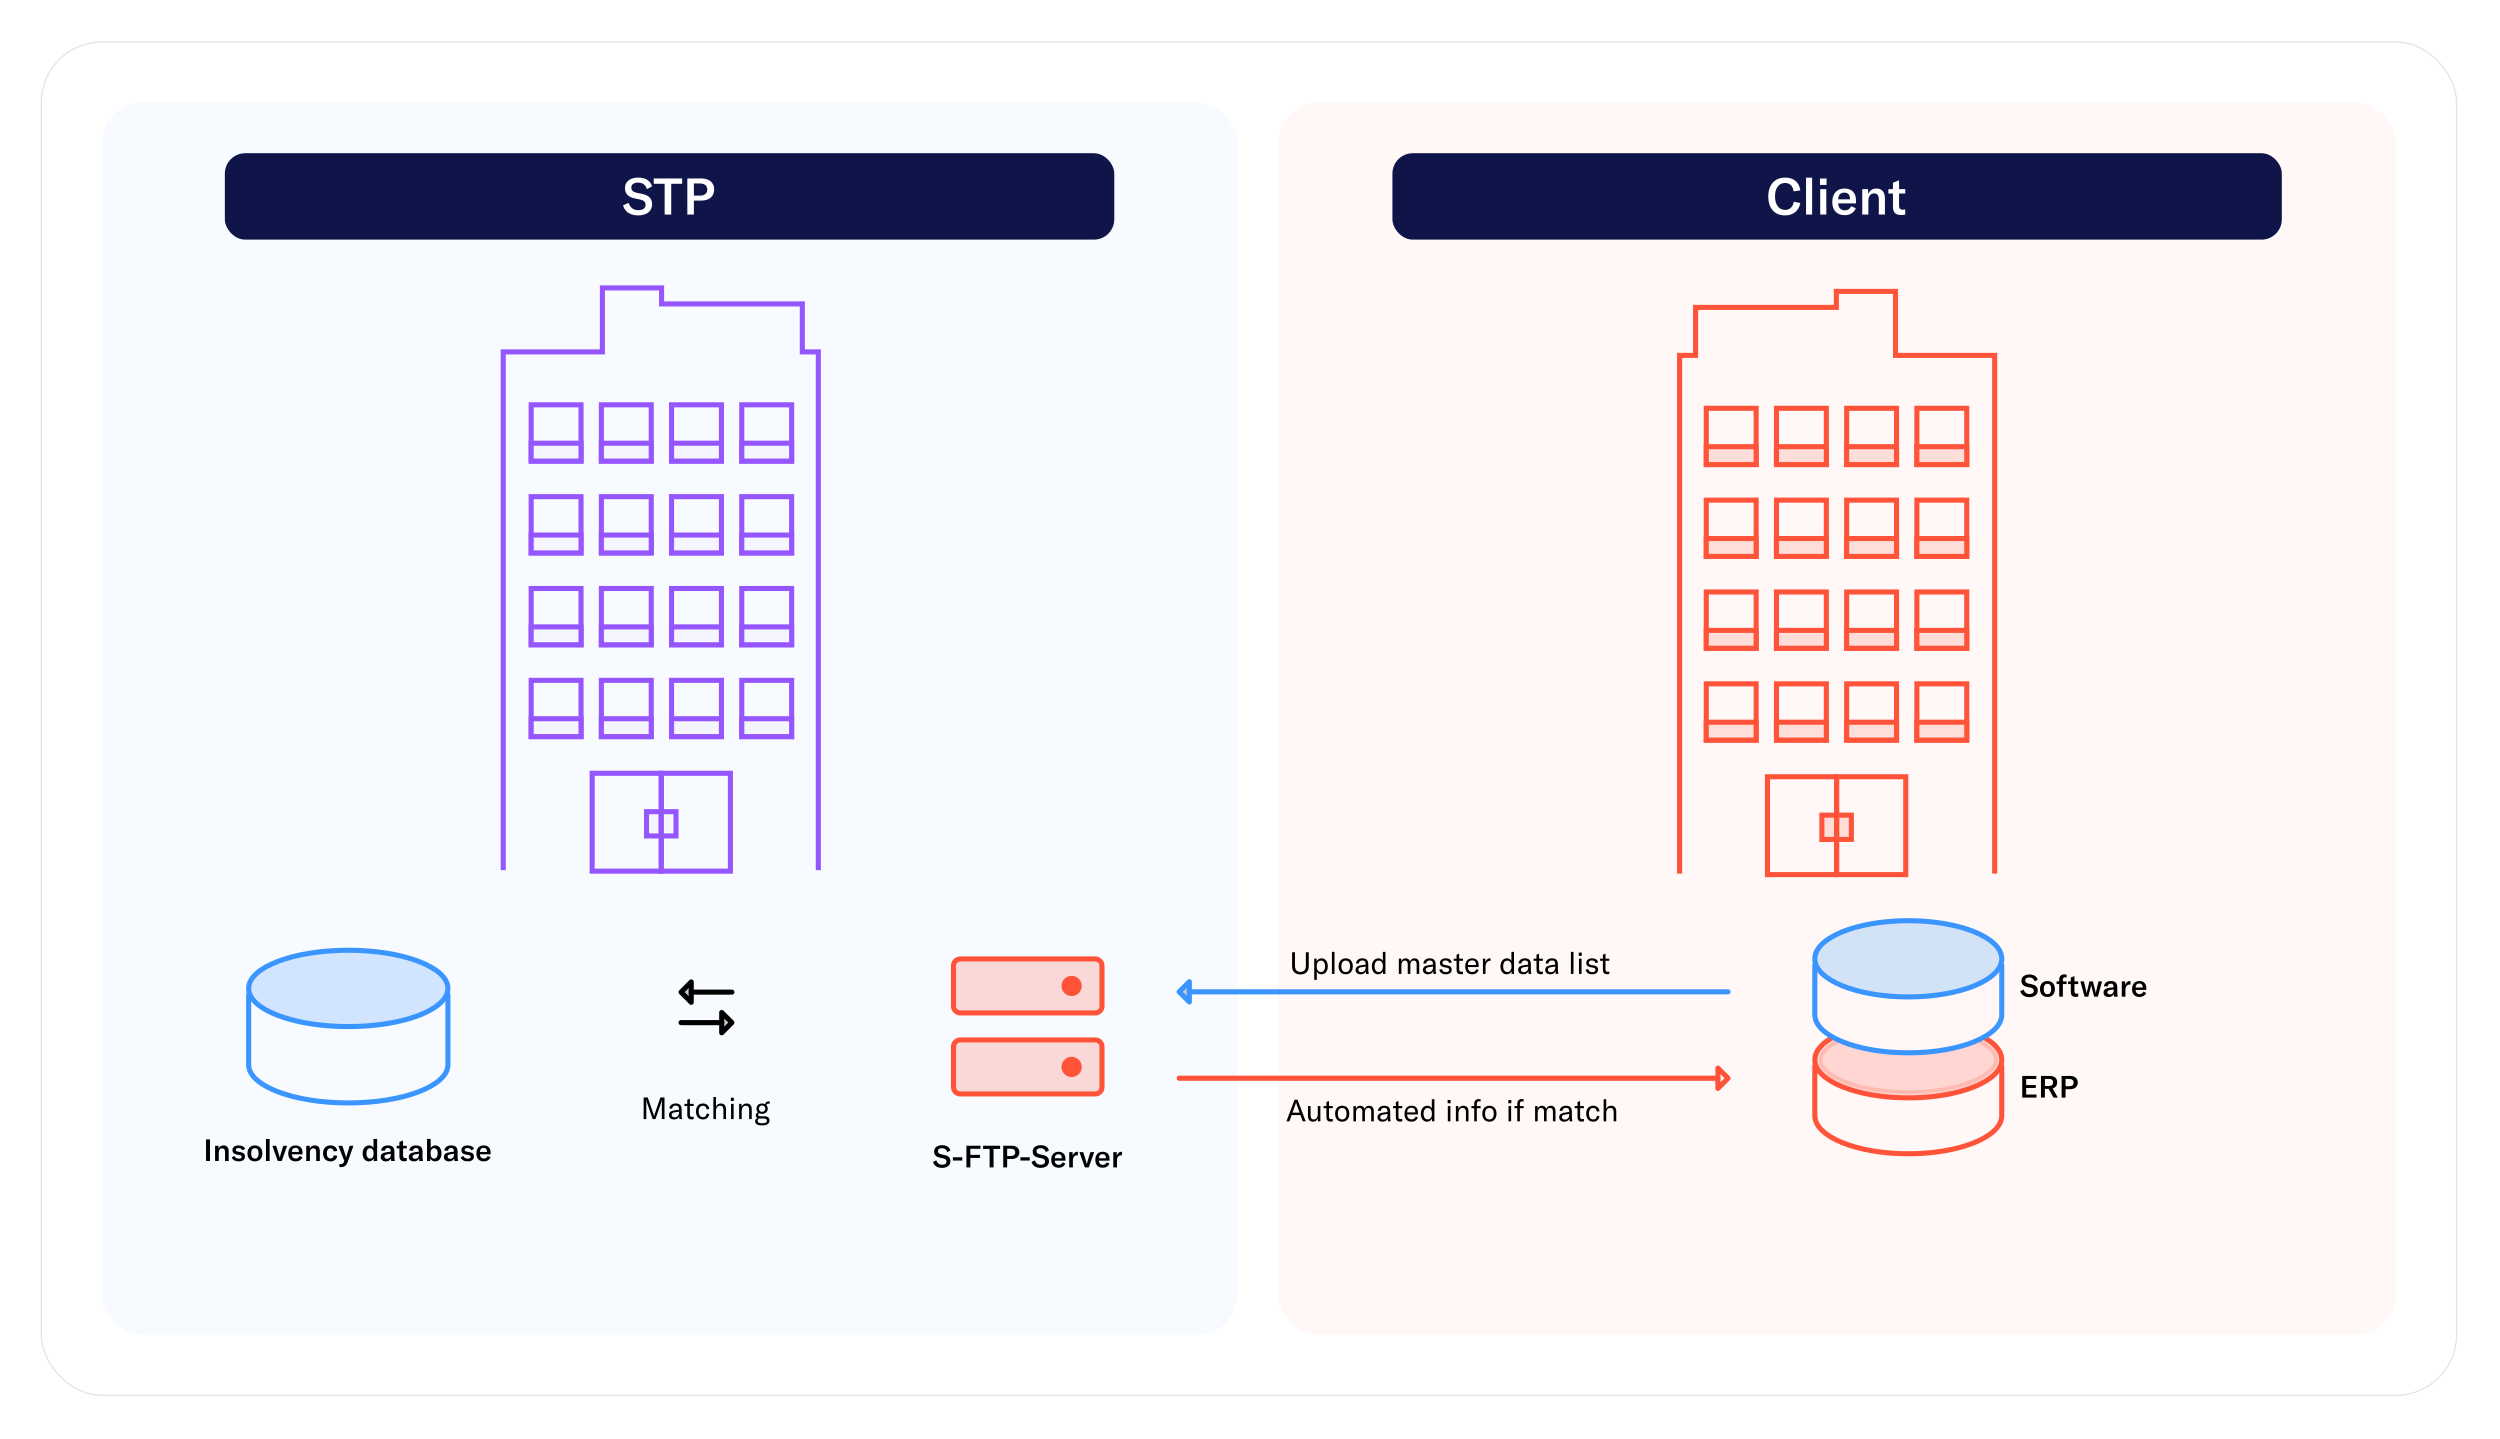 <svg width="759" height="437" viewBox="0 0 759 437" fill="none" xmlns="http://www.w3.org/2000/svg">
<g filter="url(#filter0_d_2286_55186)">
<rect x="12.363" y="6.402" width="733.636" height="411.215" rx="18.516" fill="white"/>
<rect x="30.879" y="24.919" width="344.794" height="374.182" rx="12.344" fill="#3B95FF" fill-opacity="0.04"/>
<rect x="68.262" y="40.349" width="270.029" height="26.231" rx="6.172" fill="#0F1548"/>
<path d="M193.746 59.227C191.154 59.227 189.611 57.946 189.163 56.156L190.86 55.416C191.215 56.65 192.11 57.638 193.823 57.638C194.949 57.638 195.999 57.19 195.999 56.048C195.999 54.984 195.351 54.613 194.147 54.366L192.619 54.042C190.891 53.688 189.734 52.762 189.734 50.895C189.734 48.997 191.292 47.747 193.761 47.747C195.829 47.747 197.48 48.596 197.958 50.416L196.384 51.249C196.03 49.984 195.119 49.259 193.669 49.259C192.465 49.259 191.663 49.815 191.663 50.74C191.663 51.635 192.172 52.098 193.36 52.361L194.965 52.7C196.77 53.086 197.974 53.919 197.974 55.863C197.974 57.746 196.554 59.227 193.746 59.227ZM198.471 49.629V48.009H207.097V49.629H203.779V58.965H201.789V49.629H198.471ZM210.66 58.965H208.67V48.009H213.005C215.335 48.009 216.832 49.321 216.832 51.342C216.832 53.41 215.351 54.721 212.99 54.721H210.66V58.965ZM210.66 53.209H212.635C213.931 53.209 214.734 52.515 214.734 51.373C214.734 50.246 213.931 49.537 212.635 49.537H210.66V53.209Z" fill="white"/>
<path d="M152.777 258.005V100.664H182.886V81.239H200.854V86.095H243.588V100.664H248.445V258.005" stroke="#9656FF" stroke-width="1.543"/>
<rect x="161.264" y="116.728" width="15.14" height="17.083" stroke="#9656FF" stroke-width="1.543"/>
<rect x="161.264" y="128.383" width="15.14" height="5.428" fill="#F5F5FF" stroke="#9656FF" stroke-width="1.543"/>
<rect x="182.576" y="116.728" width="15.14" height="17.083" stroke="#9656FF" stroke-width="1.543"/>
<rect x="182.576" y="128.384" width="15.14" height="5.428" fill="#F5F5FF" stroke="#9656FF" stroke-width="1.543"/>
<rect x="203.889" y="116.728" width="15.14" height="17.083" stroke="#9656FF" stroke-width="1.543"/>
<rect x="203.889" y="128.383" width="15.14" height="5.428" fill="#F5F5FF" stroke="#9656FF" stroke-width="1.543"/>
<rect x="225.201" y="116.728" width="15.14" height="17.083" stroke="#9656FF" stroke-width="1.543"/>
<rect x="225.201" y="128.384" width="15.14" height="5.428" fill="#F5F5FF" stroke="#9656FF" stroke-width="1.543"/>
<rect x="161.264" y="144.613" width="15.14" height="17.083" stroke="#9656FF" stroke-width="1.543"/>
<rect x="161.264" y="156.267" width="15.14" height="5.428" fill="#F5F5FF" stroke="#9656FF" stroke-width="1.543"/>
<rect x="182.576" y="144.613" width="15.14" height="17.083" stroke="#9656FF" stroke-width="1.543"/>
<rect x="182.576" y="156.267" width="15.14" height="5.428" fill="#F5F5FF" stroke="#9656FF" stroke-width="1.543"/>
<rect x="203.889" y="144.613" width="15.14" height="17.083" stroke="#9656FF" stroke-width="1.543"/>
<rect x="203.889" y="156.267" width="15.14" height="5.428" fill="#F5F5FF" stroke="#9656FF" stroke-width="1.543"/>
<rect x="225.201" y="144.613" width="15.14" height="17.083" stroke="#9656FF" stroke-width="1.543"/>
<rect x="225.201" y="156.267" width="15.14" height="5.428" fill="#F5F5FF" stroke="#9656FF" stroke-width="1.543"/>
<rect x="161.264" y="172.497" width="15.14" height="17.083" stroke="#9656FF" stroke-width="1.543"/>
<rect x="161.264" y="184.151" width="15.14" height="5.428" fill="#F5F5FF" stroke="#9656FF" stroke-width="1.543"/>
<rect x="182.576" y="172.497" width="15.14" height="17.083" stroke="#9656FF" stroke-width="1.543"/>
<rect x="182.576" y="184.151" width="15.14" height="5.428" fill="#F5F5FF" stroke="#9656FF" stroke-width="1.543"/>
<rect x="203.889" y="172.497" width="15.14" height="17.083" stroke="#9656FF" stroke-width="1.543"/>
<rect x="203.889" y="184.151" width="15.14" height="5.428" fill="#F5F5FF" stroke="#9656FF" stroke-width="1.543"/>
<rect x="225.201" y="172.497" width="15.14" height="17.083" stroke="#9656FF" stroke-width="1.543"/>
<rect x="225.201" y="184.151" width="15.14" height="5.428" fill="#F5F5FF" stroke="#9656FF" stroke-width="1.543"/>
<rect x="161.264" y="200.381" width="15.14" height="17.083" stroke="#9656FF" stroke-width="1.543"/>
<rect x="161.264" y="212.035" width="15.14" height="5.428" fill="#F5F5FF" stroke="#9656FF" stroke-width="1.543"/>
<rect x="182.576" y="200.381" width="15.14" height="17.083" stroke="#9656FF" stroke-width="1.543"/>
<rect x="182.576" y="212.036" width="15.14" height="5.428" fill="#F5F5FF" stroke="#9656FF" stroke-width="1.543"/>
<rect x="203.889" y="200.381" width="15.14" height="17.083" stroke="#9656FF" stroke-width="1.543"/>
<rect x="203.889" y="212.035" width="15.14" height="5.428" fill="#F5F5FF" stroke="#9656FF" stroke-width="1.543"/>
<rect x="225.201" y="200.381" width="15.14" height="17.083" stroke="#9656FF" stroke-width="1.543"/>
<rect x="225.201" y="212.036" width="15.14" height="5.428" fill="#F5F5FF" stroke="#9656FF" stroke-width="1.543"/>
<rect x="179.779" y="228.598" width="20.968" height="29.709" stroke="#9656FF" stroke-width="1.543"/>
<rect x="196.291" y="240.252" width="4.457" height="7.37" fill="#F5F5FF" stroke="#9656FF" stroke-width="1.543"/>
<rect x="0.772" y="-0.772" width="20.968" height="29.709" transform="matrix(-1 0 0 1 222.527 229.37)" stroke="#9656FF" stroke-width="1.543"/>
<rect x="0.772" y="-0.772" width="4.457" height="7.37" transform="matrix(-1 0 0 1 206.016 241.024)" fill="#F5F5FF" stroke="#9656FF" stroke-width="1.543"/>
<path d="M62.553 346.313V339.74H63.747V346.313H62.553ZM65.3 341.684H66.355V342.582C66.67 341.91 67.182 341.573 67.892 341.573C68.398 341.573 68.781 341.731 69.04 342.045C69.299 342.36 69.429 342.826 69.429 343.443V346.313H68.318V343.555C68.318 342.826 68.028 342.462 67.448 342.462C67.121 342.462 66.864 342.586 66.679 342.832C66.5 343.079 66.411 343.422 66.411 343.86V346.313H65.3V341.684ZM72.482 346.425C71.951 346.425 71.498 346.317 71.121 346.101C70.751 345.878 70.495 345.567 70.353 345.165L71.177 344.795C71.281 345.054 71.448 345.255 71.677 345.397C71.905 345.539 72.183 345.61 72.51 345.61C72.787 345.61 73 345.557 73.149 345.452C73.297 345.348 73.371 345.209 73.371 345.036C73.371 344.875 73.318 344.755 73.213 344.675C73.115 344.595 72.948 344.536 72.713 344.499L71.889 344.351C71.007 344.19 70.566 343.74 70.566 342.999C70.566 342.573 70.735 342.231 71.075 341.971C71.414 341.706 71.874 341.573 72.454 341.573C72.948 341.573 73.368 341.669 73.713 341.86C74.065 342.045 74.297 342.305 74.408 342.638L73.63 343.055C73.513 342.839 73.349 342.672 73.139 342.555C72.936 342.437 72.686 342.379 72.389 342.379C72.13 342.379 71.93 342.428 71.788 342.527C71.652 342.619 71.584 342.755 71.584 342.934C71.584 343.089 71.633 343.206 71.732 343.286C71.831 343.366 71.985 343.425 72.195 343.462L73.102 343.629C73.547 343.709 73.871 343.86 74.074 344.082C74.278 344.298 74.38 344.591 74.38 344.962C74.38 345.406 74.213 345.761 73.88 346.026C73.547 346.292 73.081 346.425 72.482 346.425ZM77.387 346.425C76.942 346.425 76.547 346.329 76.202 346.138C75.862 345.946 75.597 345.668 75.405 345.304C75.214 344.934 75.118 344.496 75.118 343.99C75.118 343.484 75.214 343.048 75.405 342.684C75.597 342.32 75.862 342.045 76.202 341.86C76.547 341.669 76.942 341.573 77.387 341.573C77.831 341.573 78.223 341.669 78.562 341.86C78.908 342.045 79.177 342.32 79.368 342.684C79.559 343.048 79.655 343.484 79.655 343.99C79.655 344.496 79.559 344.934 79.368 345.304C79.177 345.668 78.908 345.946 78.562 346.138C78.223 346.329 77.831 346.425 77.387 346.425ZM76.248 343.99C76.248 344.508 76.347 344.903 76.544 345.175C76.742 345.446 77.022 345.582 77.387 345.582C77.745 345.582 78.022 345.449 78.22 345.184C78.417 344.912 78.516 344.514 78.516 343.99C78.516 343.471 78.417 343.079 78.22 342.814C78.028 342.549 77.751 342.416 77.387 342.416C77.022 342.416 76.742 342.549 76.544 342.814C76.347 343.079 76.248 343.471 76.248 343.99ZM81.862 346.313H80.751V339.601H81.862V346.313ZM82.68 341.684H83.846L84.744 344.619C84.818 344.854 84.874 345.082 84.911 345.304H84.939C84.975 345.082 85.031 344.854 85.105 344.619L86.012 341.684H87.179L85.531 346.313H84.327L82.68 341.684ZM89.782 346.425C89.072 346.425 88.517 346.218 88.115 345.804C87.714 345.385 87.514 344.798 87.514 344.045C87.514 343.28 87.708 342.678 88.097 342.24C88.492 341.796 89.035 341.573 89.727 341.573C90.399 341.573 90.918 341.765 91.282 342.147C91.652 342.524 91.837 343.064 91.837 343.767V344.277H88.588C88.594 344.666 88.708 344.977 88.93 345.212C89.159 345.44 89.455 345.554 89.819 345.554C90.084 345.554 90.313 345.49 90.504 345.36C90.695 345.23 90.844 345.039 90.948 344.786L91.8 345.175C91.627 345.576 91.365 345.885 91.013 346.101C90.668 346.317 90.257 346.425 89.782 346.425ZM90.745 343.545V343.471C90.745 343.095 90.655 342.808 90.476 342.61C90.297 342.413 90.041 342.314 89.708 342.314C89.356 342.314 89.085 342.422 88.893 342.638C88.702 342.854 88.6 343.156 88.588 343.545H90.745ZM92.975 341.684H94.03V342.582C94.345 341.91 94.857 341.573 95.567 341.573C96.073 341.573 96.456 341.731 96.715 342.045C96.974 342.36 97.104 342.826 97.104 343.443V346.313H95.993V343.555C95.993 342.826 95.703 342.462 95.123 342.462C94.795 342.462 94.539 342.586 94.354 342.832C94.175 343.079 94.086 343.422 94.086 343.86V346.313H92.975V341.684ZM100.342 346.425C99.885 346.425 99.484 346.326 99.138 346.128C98.799 345.925 98.537 345.641 98.352 345.277C98.166 344.912 98.074 344.487 98.074 343.999C98.074 343.246 98.278 342.653 98.685 342.221C99.092 341.789 99.648 341.573 100.351 341.573C100.925 341.573 101.391 341.721 101.749 342.018C102.107 342.308 102.32 342.715 102.388 343.24L101.305 343.416C101.268 343.101 101.163 342.86 100.99 342.694C100.823 342.527 100.601 342.444 100.324 342.444C99.978 342.444 99.706 342.579 99.509 342.851C99.311 343.123 99.213 343.496 99.213 343.971C99.213 344.471 99.311 344.86 99.509 345.138C99.706 345.409 99.984 345.545 100.342 345.545C100.62 345.545 100.842 345.462 101.009 345.295C101.181 345.128 101.293 344.882 101.342 344.554L102.388 344.767C102.308 345.28 102.083 345.684 101.712 345.98C101.348 346.276 100.891 346.425 100.342 346.425ZM103.539 348.165C103.415 348.165 103.245 348.15 103.029 348.119V347.239C103.178 347.264 103.307 347.276 103.418 347.276C103.69 347.276 103.903 347.218 104.057 347.1C104.218 346.989 104.341 346.804 104.427 346.545L104.52 346.267L102.715 341.684H103.937L104.946 344.712C105.014 344.903 105.057 345.085 105.075 345.258H105.094C105.113 345.178 105.159 344.996 105.233 344.712L106.159 341.684H107.307L105.575 346.563C105.372 347.144 105.106 347.554 104.779 347.795C104.458 348.042 104.045 348.165 103.539 348.165ZM111.969 346.425C111.599 346.425 111.271 346.326 110.988 346.128C110.704 345.925 110.484 345.641 110.33 345.277C110.176 344.906 110.099 344.483 110.099 344.008C110.099 343.527 110.179 343.104 110.339 342.74C110.506 342.37 110.738 342.083 111.034 341.879C111.33 341.675 111.67 341.573 112.052 341.573C112.688 341.573 113.132 341.829 113.385 342.342V339.601H114.496V346.313H113.45V345.48C113.321 345.777 113.126 346.008 112.867 346.175C112.614 346.341 112.315 346.425 111.969 346.425ZM111.256 343.99C111.256 344.483 111.352 344.872 111.543 345.156C111.741 345.434 112.009 345.573 112.348 345.573C112.676 345.573 112.935 345.446 113.126 345.193C113.317 344.934 113.413 344.588 113.413 344.156V343.86C113.413 343.41 113.317 343.058 113.126 342.805C112.935 342.552 112.672 342.425 112.339 342.425C112 342.425 111.734 342.564 111.543 342.842C111.352 343.113 111.256 343.496 111.256 343.99ZM117.151 346.425C116.676 346.425 116.293 346.301 116.003 346.054C115.713 345.801 115.568 345.468 115.568 345.054C115.568 344.832 115.614 344.632 115.707 344.453C115.806 344.274 115.948 344.125 116.133 344.008C116.299 343.909 116.5 343.829 116.734 343.767C116.969 343.7 117.271 343.641 117.642 343.592L118.623 343.471V343.351C118.623 343.005 118.552 342.755 118.41 342.601C118.274 342.44 118.058 342.36 117.762 342.36C117.491 342.36 117.275 342.431 117.114 342.573C116.96 342.709 116.873 342.91 116.855 343.175H115.716C115.753 342.681 115.954 342.292 116.318 342.008C116.682 341.718 117.163 341.573 117.762 341.573C118.447 341.573 118.947 341.728 119.262 342.036C119.583 342.339 119.743 342.826 119.743 343.499V344.878C119.743 345.508 119.79 345.986 119.882 346.313H118.771C118.728 346.06 118.703 345.795 118.697 345.517C118.586 345.801 118.392 346.023 118.114 346.184C117.842 346.344 117.521 346.425 117.151 346.425ZM116.716 344.999C116.716 345.196 116.784 345.354 116.92 345.471C117.062 345.582 117.256 345.638 117.503 345.638C117.849 345.638 118.126 345.527 118.336 345.304C118.546 345.076 118.651 344.78 118.651 344.416V344.119L117.605 344.277C117.296 344.326 117.071 344.409 116.929 344.527C116.787 344.644 116.716 344.801 116.716 344.999ZM120.427 341.684H121.26V340.518L122.371 340.074V341.684H123.5V342.49H122.371V344.703C122.371 344.949 122.426 345.135 122.538 345.258C122.649 345.375 122.818 345.434 123.047 345.434C123.152 345.434 123.303 345.415 123.5 345.378V346.313C123.235 346.369 122.982 346.397 122.741 346.397C122.21 346.397 121.831 346.267 121.602 346.008C121.374 345.749 121.26 345.372 121.26 344.878V342.49H120.427V341.684ZM125.686 346.425C125.211 346.425 124.828 346.301 124.538 346.054C124.248 345.801 124.103 345.468 124.103 345.054C124.103 344.832 124.149 344.632 124.242 344.453C124.34 344.274 124.482 344.125 124.668 344.008C124.834 343.909 125.035 343.829 125.269 343.767C125.504 343.7 125.806 343.641 126.177 343.592L127.158 343.471V343.351C127.158 343.005 127.087 342.755 126.945 342.601C126.809 342.44 126.593 342.36 126.297 342.36C126.025 342.36 125.809 342.431 125.649 342.573C125.495 342.709 125.408 342.91 125.39 343.175H124.251C124.288 342.681 124.489 342.292 124.853 342.008C125.217 341.718 125.698 341.573 126.297 341.573C126.982 341.573 127.482 341.728 127.797 342.036C128.118 342.339 128.278 342.826 128.278 343.499V344.878C128.278 345.508 128.325 345.986 128.417 346.313H127.306C127.263 346.06 127.238 345.795 127.232 345.517C127.121 345.801 126.927 346.023 126.649 346.184C126.377 346.344 126.056 346.425 125.686 346.425ZM125.251 344.999C125.251 345.196 125.319 345.354 125.454 345.471C125.596 345.582 125.791 345.638 126.038 345.638C126.383 345.638 126.661 345.527 126.871 345.304C127.081 345.076 127.186 344.78 127.186 344.416V344.119L126.14 344.277C125.831 344.326 125.606 344.409 125.464 344.527C125.322 344.644 125.251 344.801 125.251 344.999ZM132.136 346.425C131.803 346.425 131.509 346.347 131.256 346.193C131.003 346.039 130.815 345.829 130.692 345.564L130.581 346.313H129.646V339.601H130.757V342.407C130.88 342.153 131.065 341.953 131.312 341.805C131.559 341.65 131.849 341.573 132.182 341.573C132.553 341.573 132.877 341.675 133.154 341.879C133.438 342.083 133.657 342.37 133.812 342.74C133.966 343.104 134.043 343.524 134.043 343.999C134.043 344.48 133.963 344.906 133.802 345.277C133.648 345.641 133.426 345.925 133.136 346.128C132.852 346.326 132.519 346.425 132.136 346.425ZM130.729 344.166C130.729 344.598 130.821 344.94 131.006 345.193C131.192 345.446 131.451 345.573 131.784 345.573C132.13 345.573 132.398 345.434 132.59 345.156C132.787 344.878 132.886 344.493 132.886 343.999C132.886 343.511 132.79 343.129 132.599 342.851C132.408 342.567 132.136 342.425 131.784 342.425C131.457 342.425 131.198 342.555 131.006 342.814C130.821 343.067 130.729 343.413 130.729 343.851V344.166ZM136.336 346.425C135.861 346.425 135.478 346.301 135.188 346.054C134.898 345.801 134.753 345.468 134.753 345.054C134.753 344.832 134.8 344.632 134.892 344.453C134.991 344.274 135.133 344.125 135.318 344.008C135.485 343.909 135.685 343.829 135.92 343.767C136.154 343.7 136.457 343.641 136.827 343.592L137.808 343.471V343.351C137.808 343.005 137.737 342.755 137.596 342.601C137.46 342.44 137.244 342.36 136.947 342.36C136.676 342.36 136.46 342.431 136.299 342.573C136.145 342.709 136.059 342.91 136.04 343.175H134.901C134.938 342.681 135.139 342.292 135.503 342.008C135.867 341.718 136.349 341.573 136.947 341.573C137.633 341.573 138.132 341.728 138.447 342.036C138.768 342.339 138.929 342.826 138.929 343.499V344.878C138.929 345.508 138.975 345.986 139.068 346.313H137.957C137.913 346.06 137.889 345.795 137.883 345.517C137.771 345.801 137.577 346.023 137.299 346.184C137.028 346.344 136.707 346.425 136.336 346.425ZM135.901 344.999C135.901 345.196 135.969 345.354 136.105 345.471C136.247 345.582 136.441 345.638 136.688 345.638C137.034 345.638 137.312 345.527 137.521 345.304C137.731 345.076 137.836 344.78 137.836 344.416V344.119L136.79 344.277C136.481 344.326 136.256 344.409 136.114 344.527C135.972 344.644 135.901 344.801 135.901 344.999ZM141.99 346.425C141.459 346.425 141.006 346.317 140.629 346.101C140.259 345.878 140.003 345.567 139.861 345.165L140.685 344.795C140.79 345.054 140.956 345.255 141.185 345.397C141.413 345.539 141.691 345.61 142.018 345.61C142.296 345.61 142.509 345.557 142.657 345.452C142.805 345.348 142.879 345.209 142.879 345.036C142.879 344.875 142.827 344.755 142.722 344.675C142.623 344.595 142.456 344.536 142.222 344.499L141.398 344.351C140.515 344.19 140.074 343.74 140.074 342.999C140.074 342.573 140.244 342.231 140.583 341.971C140.922 341.706 141.382 341.573 141.962 341.573C142.456 341.573 142.876 341.669 143.222 341.86C143.573 342.045 143.805 342.305 143.916 342.638L143.138 343.055C143.021 342.839 142.857 342.672 142.648 342.555C142.444 342.437 142.194 342.379 141.898 342.379C141.638 342.379 141.438 342.428 141.296 342.527C141.16 342.619 141.092 342.755 141.092 342.934C141.092 343.089 141.142 343.206 141.24 343.286C141.339 343.366 141.493 343.425 141.703 343.462L142.611 343.629C143.055 343.709 143.379 343.86 143.583 344.082C143.786 344.298 143.888 344.591 143.888 344.962C143.888 345.406 143.721 345.761 143.388 346.026C143.055 346.292 142.589 346.425 141.99 346.425ZM146.895 346.425C146.185 346.425 145.63 346.218 145.228 345.804C144.827 345.385 144.627 344.798 144.627 344.045C144.627 343.28 144.821 342.678 145.21 342.24C145.605 341.796 146.148 341.573 146.839 341.573C147.512 341.573 148.031 341.765 148.395 342.147C148.765 342.524 148.95 343.064 148.95 343.767V344.277H145.701C145.707 344.666 145.821 344.977 146.043 345.212C146.271 345.44 146.568 345.554 146.932 345.554C147.197 345.554 147.426 345.49 147.617 345.36C147.808 345.23 147.956 345.039 148.061 344.786L148.913 345.175C148.74 345.576 148.478 345.885 148.126 346.101C147.781 346.317 147.37 346.425 146.895 346.425ZM147.858 343.545V343.471C147.858 343.095 147.768 342.808 147.589 342.61C147.41 342.413 147.154 342.314 146.821 342.314C146.469 342.314 146.197 342.422 146.006 342.638C145.815 342.854 145.713 343.156 145.701 343.545H147.858Z" fill="black"/>
<path opacity="0.2" d="M105.738 305.499C122.445 305.499 135.988 300.31 135.988 293.91C135.988 287.509 122.445 282.32 105.738 282.32C89.032 282.32 75.488 287.509 75.488 293.91C75.488 300.31 89.032 305.499 105.738 305.499Z" fill="#3B95FF"/>
<path d="M105.738 305.499C122.445 305.499 135.988 300.31 135.988 293.91C135.988 287.509 122.445 282.32 105.738 282.32C89.032 282.32 75.488 287.509 75.488 293.91C75.488 300.31 89.032 305.499 105.738 305.499Z" stroke="#3B95FF" stroke-width="1.543" stroke-linecap="round" stroke-linejoin="round"/>
<path d="M75.488 295.841V317.089C75.488 323.49 89.032 328.679 105.738 328.679C122.445 328.679 135.988 323.49 135.988 317.089V295.841" stroke="#3B95FF" stroke-width="1.543" stroke-linecap="round" stroke-linejoin="round"/>
<g clip-path="url(#clip0_2286_55186)">
<path opacity="0.2" d="M219.113 301.21L222.199 304.296L219.113 307.382V301.21Z" fill="black"/>
<path opacity="0.2" d="M206.77 295.038L209.856 291.952V298.124L206.77 295.038Z" fill="black"/>
<path d="M219.113 301.21L222.199 304.296L219.113 307.382V301.21Z" stroke="black" stroke-width="1.543" stroke-linecap="round" stroke-linejoin="round"/>
<path d="M206.77 304.297H219.114" stroke="black" stroke-width="1.543" stroke-linecap="round" stroke-linejoin="round"/>
<path d="M209.856 298.124L206.77 295.038L209.856 291.952V298.124Z" stroke="black" stroke-width="1.543" stroke-linecap="round" stroke-linejoin="round"/>
<path d="M222.2 295.038H209.855" stroke="black" stroke-width="1.543" stroke-linecap="round" stroke-linejoin="round"/>
</g>
<path d="M195.41 333.584V327.01H196.66L198.401 332.065C198.512 332.389 198.53 332.445 198.567 332.686H198.586C198.623 332.445 198.641 332.389 198.752 332.065L200.493 327.01H201.743V333.584H200.937V328.51C200.937 328.242 200.947 328.02 200.974 327.807H200.937C200.919 327.936 200.826 328.334 200.743 328.557L199.002 333.584H198.151L196.41 328.557C196.327 328.334 196.234 327.936 196.216 327.807H196.179C196.206 328.02 196.216 328.242 196.216 328.51V333.584H195.41ZM204.648 333.695C203.704 333.695 203.083 333.158 203.083 332.334C203.083 331.871 203.315 331.473 203.731 331.241C204.083 331.066 204.527 330.954 205.287 330.862L206.148 330.76V330.686C206.148 329.834 205.842 329.492 205.129 329.492C204.5 329.492 204.111 329.825 204.074 330.408H203.231C203.296 329.464 204.037 328.844 205.12 328.844C206.388 328.844 206.944 329.418 206.944 330.769V332.019C206.944 332.732 206.99 333.223 207.101 333.584H206.277C206.24 333.343 206.212 333.038 206.203 332.741C205.99 333.334 205.407 333.695 204.648 333.695ZM203.916 332.315C203.916 332.769 204.259 333.047 204.824 333.047C205.629 333.047 206.157 332.464 206.157 331.565V331.334L204.898 331.519C204.213 331.621 203.916 331.862 203.916 332.315ZM207.796 329.603V328.955H208.657V327.742L209.444 327.409V328.955H210.601V329.603H209.444V332.167C209.444 332.695 209.648 332.926 210.12 332.926C210.324 332.926 210.444 332.899 210.601 332.862V333.584C210.398 333.639 210.213 333.667 209.916 333.667C208.916 333.667 208.657 333.056 208.657 332.195V329.603H207.796ZM213.422 333.695C212.126 333.695 211.293 332.751 211.293 331.269C211.293 329.76 212.107 328.844 213.422 328.844C214.505 328.844 215.209 329.464 215.329 330.529L214.524 330.621C214.44 329.918 214.033 329.529 213.403 329.529C212.607 329.529 212.126 330.177 212.126 331.26C212.126 332.371 212.607 333.01 213.431 333.01C214.061 333.01 214.45 332.63 214.57 331.908L215.32 332.028C215.153 333.084 214.459 333.695 213.422 333.695ZM216.582 333.584V326.872H217.369V329.825C217.647 329.177 218.165 328.844 218.888 328.844C219.888 328.844 220.415 329.482 220.415 330.704V333.584H219.628V330.76C219.628 329.945 219.286 329.519 218.619 329.519C217.823 329.519 217.369 330.121 217.369 331.167V333.584H216.582ZM221.944 333.584V328.955H222.731V333.584H221.944ZM221.888 328.094V327.103H222.786V328.094H221.888ZM224.394 333.584V328.955H225.135V329.871C225.44 329.177 225.949 328.844 226.681 328.844C227.699 328.844 228.227 329.473 228.227 330.704V333.584H227.44V330.751C227.44 329.936 227.097 329.519 226.421 329.519C225.653 329.519 225.181 330.14 225.181 331.167V333.584H224.394ZM231.329 335.5C229.7 335.5 229.246 334.889 229.246 334.232C229.246 333.797 229.505 333.426 229.996 333.269C229.607 333.093 229.459 332.797 229.459 332.464C229.459 332.001 229.728 331.686 230.116 331.538C229.82 331.251 229.663 330.862 229.663 330.408C229.663 329.51 230.302 328.844 231.375 328.844C231.727 328.844 232.024 328.918 232.283 329.038C232.422 328.566 232.764 328.196 233.384 328.196C233.486 328.196 233.588 328.205 233.69 328.233V328.918C233.597 328.899 233.486 328.881 233.357 328.881C233.005 328.881 232.773 329.019 232.662 329.316C232.94 329.593 233.088 329.973 233.088 330.408C233.088 331.306 232.449 331.991 231.375 331.991C231.033 331.991 230.737 331.917 230.487 331.797C230.292 331.88 230.153 332.038 230.153 332.251C230.153 332.51 230.348 332.723 230.922 332.723H232.051C233.097 332.723 233.625 333.195 233.625 334.028C233.625 334.898 232.94 335.5 231.329 335.5ZM230.015 334.093C230.015 334.667 230.589 334.852 231.422 334.852C232.551 334.852 232.838 334.5 232.838 334.084C232.838 333.649 232.514 333.417 231.875 333.417H230.894C230.755 333.417 230.626 333.408 230.505 333.399C230.172 333.547 230.015 333.815 230.015 334.093ZM230.403 330.408C230.403 330.973 230.783 331.39 231.375 331.39C231.968 331.39 232.348 330.982 232.348 330.417C232.348 329.853 231.968 329.445 231.375 329.445C230.783 329.445 230.403 329.843 230.403 330.408Z" fill="black"/>
<g clip-path="url(#clip1_2286_55186)">
<path opacity="0.2" d="M332.516 309.552H291.53C290.398 309.552 289.48 310.47 289.48 311.601V323.897C289.48 325.029 290.398 325.947 291.53 325.947H332.516C333.648 325.947 334.566 325.029 334.566 323.897V311.601C334.566 310.47 333.648 309.552 332.516 309.552Z" fill="#FF543A"/>
<path opacity="0.2" d="M332.516 284.96H291.53C290.398 284.96 289.48 285.878 289.48 287.01V299.305C289.48 300.437 290.398 301.355 291.53 301.355H332.516C333.648 301.355 334.566 300.437 334.566 299.305V287.01C334.566 285.878 333.648 284.96 332.516 284.96Z" fill="#FF543A"/>
<path d="M332.516 309.552H291.53C290.398 309.552 289.48 310.47 289.48 311.601V323.897C289.48 325.029 290.398 325.947 291.53 325.947H332.516C333.648 325.947 334.566 325.029 334.566 323.897V311.601C334.566 310.47 333.648 309.552 332.516 309.552Z" stroke="#FF543A" stroke-width="1.543" stroke-linecap="round" stroke-linejoin="round"/>
<path d="M332.516 284.96H291.53C290.398 284.96 289.48 285.878 289.48 287.01V299.305C289.48 300.437 290.398 301.355 291.53 301.355H332.516C333.648 301.355 334.566 300.437 334.566 299.305V287.01C334.566 285.878 333.648 284.96 332.516 284.96Z" stroke="#FF543A" stroke-width="1.543" stroke-linecap="round" stroke-linejoin="round"/>
<path d="M325.344 296.231C327.041 296.231 328.418 294.855 328.418 293.157C328.418 291.459 327.041 290.083 325.344 290.083C323.646 290.083 322.27 291.459 322.27 293.157C322.27 294.855 323.646 296.231 325.344 296.231Z" fill="#FF543A"/>
<path d="M325.344 320.823C327.041 320.823 328.418 319.447 328.418 317.749C328.418 316.051 327.041 314.675 325.344 314.675C323.646 314.675 322.27 316.051 322.27 317.749C322.27 319.447 323.646 320.823 325.344 320.823Z" fill="#FF543A"/>
</g>
<path d="M286.005 348.4C284.449 348.4 283.523 347.631 283.255 346.557L284.273 346.113C284.486 346.854 285.023 347.446 286.051 347.446C286.727 347.446 287.356 347.178 287.356 346.493C287.356 345.854 286.967 345.632 286.245 345.484L285.329 345.289C284.292 345.076 283.597 344.521 283.597 343.4C283.597 342.262 284.533 341.512 286.014 341.512C287.254 341.512 288.245 342.021 288.532 343.113L287.588 343.613C287.375 342.854 286.829 342.419 285.958 342.419C285.236 342.419 284.755 342.752 284.755 343.308C284.755 343.845 285.06 344.123 285.773 344.28L286.736 344.484C287.819 344.715 288.541 345.215 288.541 346.382C288.541 347.511 287.69 348.4 286.005 348.4ZM289.308 345.178H292.15V346.159H289.308V345.178ZM294.598 348.242H293.404V341.669H297.672V342.613H294.598V344.437H297.514V345.382H294.598V348.242ZM298.46 342.641V341.669H303.635V342.641H301.644V348.242H300.45V342.641H298.46ZM305.773 348.242H304.579V341.669H307.18C308.578 341.669 309.476 342.456 309.476 343.669C309.476 344.91 308.587 345.696 307.171 345.696H305.773V348.242ZM305.773 344.789H306.958C307.736 344.789 308.217 344.373 308.217 343.687C308.217 343.012 307.736 342.586 306.958 342.586H305.773V344.789ZM309.786 345.178H312.629V346.159H309.786V345.178ZM315.931 348.4C314.375 348.4 313.45 347.631 313.181 346.557L314.199 346.113C314.412 346.854 314.949 347.446 315.977 347.446C316.653 347.446 317.282 347.178 317.282 346.493C317.282 345.854 316.894 345.632 316.171 345.484L315.255 345.289C314.218 345.076 313.524 344.521 313.524 343.4C313.524 342.262 314.459 341.512 315.94 341.512C317.181 341.512 318.171 342.021 318.458 343.113L317.514 343.613C317.301 342.854 316.755 342.419 315.884 342.419C315.162 342.419 314.681 342.752 314.681 343.308C314.681 343.845 314.986 344.123 315.699 344.28L316.662 344.484C317.745 344.715 318.467 345.215 318.467 346.382C318.467 347.511 317.616 348.4 315.931 348.4ZM321.419 348.354C320.003 348.354 319.151 347.493 319.151 345.974C319.151 344.447 319.984 343.502 321.364 343.502C322.706 343.502 323.475 344.28 323.475 345.696V346.206H320.225C320.234 346.983 320.725 347.483 321.456 347.483C321.984 347.483 322.373 347.215 322.586 346.715L323.438 347.104C323.095 347.909 322.364 348.354 321.419 348.354ZM320.225 345.474H322.382V345.4C322.382 344.641 322.003 344.243 321.345 344.243C320.642 344.243 320.243 344.706 320.225 345.474ZM325.649 344.734C325.88 344.002 326.371 343.502 327.121 343.502C327.167 343.502 327.204 343.502 327.25 343.512V344.576C327.204 344.576 327.158 344.567 327.102 344.567C326.658 344.567 326.352 344.697 326.14 344.9C325.769 345.261 325.723 345.789 325.723 346.298V348.242H324.612V343.613H325.649V344.734ZM329.355 348.242L327.707 343.613H328.873L329.771 346.548C329.845 346.789 329.901 347.02 329.938 347.233H329.966C330.003 347.02 330.058 346.789 330.132 346.548L331.04 343.613H332.206L330.558 348.242H329.355ZM334.809 348.354C333.393 348.354 332.541 347.493 332.541 345.974C332.541 344.447 333.374 343.502 334.754 343.502C336.096 343.502 336.864 344.28 336.864 345.696V346.206H333.615C333.624 346.983 334.115 347.483 334.846 347.483C335.374 347.483 335.763 347.215 335.976 346.715L336.827 347.104C336.485 347.909 335.754 348.354 334.809 348.354ZM333.615 345.474H335.772V345.4C335.772 344.641 335.392 344.243 334.735 344.243C334.031 344.243 333.633 344.706 333.615 345.474ZM339.039 344.734C339.27 344.002 339.761 343.502 340.511 343.502C340.557 343.502 340.594 343.502 340.64 343.512V344.576C340.594 344.576 340.548 344.567 340.492 344.567C340.048 344.567 339.742 344.697 339.529 344.9C339.159 345.261 339.113 345.789 339.113 346.298V348.242H338.002V343.613H339.039V344.734Z" fill="black"/>
<rect x="388.02" y="24.919" width="339.465" height="374.182" rx="12.344" fill="#FF543A" fill-opacity="0.04"/>
<rect x="422.738" y="40.349" width="270.029" height="26.231" rx="6.172" fill="#0F1548"/>
<path d="M541.963 59.227C538.522 59.227 536.84 56.789 536.84 53.471C536.84 50.061 538.707 47.747 541.994 47.747C544.725 47.747 546.284 49.305 546.577 51.635L544.54 51.928C544.355 50.37 543.444 49.382 541.932 49.382C540.003 49.382 538.892 51.003 538.892 53.456C538.892 55.848 539.973 57.56 541.979 57.56C543.383 57.56 544.339 56.619 544.617 55.076L546.592 55.477C546.129 57.669 544.633 59.227 541.963 59.227ZM550.159 47.778V58.965H548.308V47.778H550.159ZM552.617 58.965V51.249H554.469V58.965H552.617ZM552.54 49.969V48.04H554.546V49.969H552.54ZM560.059 59.15C557.698 59.15 556.279 57.715 556.279 55.184C556.279 52.638 557.667 51.064 559.967 51.064C562.204 51.064 563.485 52.361 563.485 54.721V55.57H558.069C558.084 56.866 558.902 57.699 560.121 57.699C561 57.699 561.648 57.252 562.003 56.419L563.423 57.067C562.852 58.409 561.633 59.15 560.059 59.15ZM558.069 54.351H561.664V54.227C561.664 52.962 561.031 52.299 559.936 52.299C558.763 52.299 558.099 53.07 558.069 54.351ZM565.38 58.965V51.249H567.139V52.746C567.664 51.62 568.513 51.064 569.701 51.064C571.383 51.064 572.262 52.114 572.262 54.181V58.965H570.41V54.366C570.41 53.147 569.932 52.546 568.96 52.546C567.88 52.546 567.232 53.41 567.232 54.876V58.965H565.38ZM573.311 52.592V51.249H574.7V49.305L576.552 48.565V51.249H578.434V52.592H576.552V56.28C576.552 57.097 576.907 57.499 577.678 57.499C577.987 57.499 578.187 57.452 578.434 57.406V58.965C577.987 59.057 577.647 59.103 577.169 59.103C575.317 59.103 574.7 58.131 574.7 56.573V52.592H573.311Z" fill="white"/>
<path d="M605.59 259.062V101.721H575.481V82.296H557.513V87.152H514.779V101.721H509.923V259.062" stroke="#FF543A" stroke-width="1.543"/>
<rect x="0.772" y="-0.772" width="15.14" height="17.083" transform="matrix(-1 0 0 1 597.875 118.558)" stroke="#FF543A" stroke-width="1.543"/>
<rect x="0.772" y="-0.772" width="15.14" height="5.428" transform="matrix(-1 0 0 1 597.875 130.212)" fill="#FFDDD8" stroke="#FF543A" stroke-width="1.543"/>
<rect x="0.772" y="-0.772" width="15.14" height="17.083" transform="matrix(-1 0 0 1 576.563 118.558)" stroke="#FF543A" stroke-width="1.543"/>
<rect x="0.772" y="-0.772" width="15.14" height="5.428" transform="matrix(-1 0 0 1 576.563 130.212)" fill="#FFDDD8" stroke="#FF543A" stroke-width="1.543"/>
<rect x="0.772" y="-0.772" width="15.14" height="17.083" transform="matrix(-1 0 0 1 555.25 118.558)" stroke="#FF543A" stroke-width="1.543"/>
<rect x="0.772" y="-0.772" width="15.14" height="5.428" transform="matrix(-1 0 0 1 555.25 130.212)" fill="#FFDDD8" stroke="#FF543A" stroke-width="1.543"/>
<rect x="0.772" y="-0.772" width="15.14" height="17.083" transform="matrix(-1 0 0 1 533.938 118.558)" stroke="#FF543A" stroke-width="1.543"/>
<rect x="0.772" y="-0.772" width="15.14" height="5.428" transform="matrix(-1 0 0 1 533.938 130.212)" fill="#FFDDD8" stroke="#FF543A" stroke-width="1.543"/>
<rect x="0.772" y="-0.772" width="15.14" height="17.083" transform="matrix(-1 0 0 1 597.875 146.442)" stroke="#FF543A" stroke-width="1.543"/>
<rect x="0.772" y="-0.772" width="15.14" height="5.428" transform="matrix(-1 0 0 1 597.875 158.097)" fill="#FFDDD8" stroke="#FF543A" stroke-width="1.543"/>
<rect x="0.772" y="-0.772" width="15.14" height="17.083" transform="matrix(-1 0 0 1 576.563 146.442)" stroke="#FF543A" stroke-width="1.543"/>
<rect x="0.772" y="-0.772" width="15.14" height="5.428" transform="matrix(-1 0 0 1 576.563 158.096)" fill="#FFDDD8" stroke="#FF543A" stroke-width="1.543"/>
<rect x="0.772" y="-0.772" width="15.14" height="17.083" transform="matrix(-1 0 0 1 555.25 146.442)" stroke="#FF543A" stroke-width="1.543"/>
<rect x="0.772" y="-0.772" width="15.14" height="5.428" transform="matrix(-1 0 0 1 555.25 158.096)" fill="#FFDDD8" stroke="#FF543A" stroke-width="1.543"/>
<rect x="0.772" y="-0.772" width="15.14" height="17.083" transform="matrix(-1 0 0 1 533.938 146.442)" stroke="#FF543A" stroke-width="1.543"/>
<rect x="0.772" y="-0.772" width="15.14" height="5.428" transform="matrix(-1 0 0 1 533.938 158.096)" fill="#FFDDD8" stroke="#FF543A" stroke-width="1.543"/>
<rect x="0.772" y="-0.772" width="15.14" height="17.083" transform="matrix(-1 0 0 1 597.875 174.326)" stroke="#FF543A" stroke-width="1.543"/>
<rect x="0.772" y="-0.772" width="15.14" height="5.428" transform="matrix(-1 0 0 1 597.875 185.98)" fill="#FFDDD8" stroke="#FF543A" stroke-width="1.543"/>
<rect x="0.772" y="-0.772" width="15.14" height="17.083" transform="matrix(-1 0 0 1 576.563 174.326)" stroke="#FF543A" stroke-width="1.543"/>
<rect x="0.772" y="-0.772" width="15.14" height="5.428" transform="matrix(-1 0 0 1 576.563 185.98)" fill="#FFDDD8" stroke="#FF543A" stroke-width="1.543"/>
<rect x="0.772" y="-0.772" width="15.14" height="17.083" transform="matrix(-1 0 0 1 555.25 174.326)" stroke="#FF543A" stroke-width="1.543"/>
<rect x="0.772" y="-0.772" width="15.14" height="5.428" transform="matrix(-1 0 0 1 555.25 185.98)" fill="#FFDDD8" stroke="#FF543A" stroke-width="1.543"/>
<rect x="0.772" y="-0.772" width="15.14" height="17.083" transform="matrix(-1 0 0 1 533.938 174.326)" stroke="#FF543A" stroke-width="1.543"/>
<rect x="0.772" y="-0.772" width="15.14" height="5.428" transform="matrix(-1 0 0 1 533.938 185.98)" fill="#FFDDD8" stroke="#FF543A" stroke-width="1.543"/>
<rect x="0.772" y="-0.772" width="15.14" height="17.083" transform="matrix(-1 0 0 1 597.875 202.21)" stroke="#FF543A" stroke-width="1.543"/>
<rect x="0.772" y="-0.772" width="15.14" height="5.428" transform="matrix(-1 0 0 1 597.875 213.865)" fill="#FFDDD8" stroke="#FF543A" stroke-width="1.543"/>
<rect x="0.772" y="-0.772" width="15.14" height="17.083" transform="matrix(-1 0 0 1 576.563 202.21)" stroke="#FF543A" stroke-width="1.543"/>
<rect x="0.772" y="-0.772" width="15.14" height="5.428" transform="matrix(-1 0 0 1 576.563 213.865)" fill="#FFDDD8" stroke="#FF543A" stroke-width="1.543"/>
<rect x="0.772" y="-0.772" width="15.14" height="17.083" transform="matrix(-1 0 0 1 555.25 202.21)" stroke="#FF543A" stroke-width="1.543"/>
<rect x="0.772" y="-0.772" width="15.14" height="5.428" transform="matrix(-1 0 0 1 555.25 213.865)" fill="#FFDDD8" stroke="#FF543A" stroke-width="1.543"/>
<rect x="0.772" y="-0.772" width="15.14" height="17.083" transform="matrix(-1 0 0 1 533.938 202.21)" stroke="#FF543A" stroke-width="1.543"/>
<rect x="0.772" y="-0.772" width="15.14" height="5.428" transform="matrix(-1 0 0 1 533.938 213.865)" fill="#FFDDD8" stroke="#FF543A" stroke-width="1.543"/>
<rect x="0.772" y="-0.772" width="20.968" height="29.709" transform="matrix(-1 0 0 1 579.359 230.426)" stroke="#FF543A" stroke-width="1.543"/>
<rect x="0.772" y="-0.772" width="4.457" height="7.37" transform="matrix(-1 0 0 1 562.848 242.08)" fill="#FFDDD8" stroke="#FF543A" stroke-width="1.543"/>
<rect x="536.607" y="229.654" width="20.968" height="29.709" stroke="#FF543A" stroke-width="1.543"/>
<rect x="553.119" y="241.309" width="4.457" height="7.37" fill="#FFDDD8" stroke="#FF543A" stroke-width="1.543"/>
<path opacity="0.2" d="M606.577 315.57C606.577 316.755 605.993 317.996 604.701 319.241C603.406 320.49 601.472 321.668 598.986 322.681C594.021 324.706 587.082 325.985 579.358 325.985C571.633 325.985 564.694 324.706 559.729 322.681C557.243 321.668 555.309 320.49 554.014 319.241C552.722 317.996 552.138 316.755 552.138 315.57C552.138 314.384 552.722 313.144 554.014 311.898C555.309 310.65 557.243 309.472 559.729 308.458C564.694 306.434 571.633 305.155 579.358 305.155C587.082 305.155 594.021 306.434 598.986 308.458C601.472 309.472 603.406 310.65 604.701 311.898C605.993 313.144 606.577 314.384 606.577 315.57Z" fill="#FF543A" stroke="#FF543A" stroke-width="2.315"/>
<path d="M579.358 327.143C595.03 327.143 607.735 321.961 607.735 315.57C607.735 309.179 595.03 303.997 579.358 303.997C563.685 303.997 550.98 309.179 550.98 315.57C550.98 321.961 563.685 327.143 579.358 327.143Z" stroke="#FF543A" stroke-width="1.543" stroke-linecap="round" stroke-linejoin="round"/>
<path d="M550.98 317.499V332.543C550.98 338.935 563.686 344.116 579.358 344.116C595.029 344.116 607.735 338.935 607.735 332.543V317.499" stroke="#FF543A" stroke-width="1.543" stroke-linecap="round" stroke-linejoin="round"/>
<path d="M615.146 326.122H618.284V327.057H613.951V320.483H618.219V321.418H615.146V323.224H618.062V324.15H615.146V326.122ZM619.638 327.057V320.483H622.286C623.98 320.483 624.564 321.372 624.564 322.455C624.564 323.233 624.156 323.983 623.184 324.261L624.749 327.057H623.434L621.99 324.418H620.833V327.057H619.638ZM620.833 323.529H622.082C622.98 323.529 623.314 323.076 623.314 322.455C623.314 321.826 622.98 321.391 622.082 321.391H620.833V323.529ZM627.107 327.057H625.913V320.483H628.514C629.912 320.483 630.81 321.27 630.81 322.483C630.81 323.724 629.922 324.511 628.505 324.511H627.107V327.057ZM627.107 323.603H628.292C629.07 323.603 629.551 323.187 629.551 322.502C629.551 321.826 629.07 321.4 628.292 321.4H627.107V323.603Z" fill="black"/>
<path d="M550.98 286.85V301.894C550.98 308.286 563.686 313.467 579.358 313.467C595.029 313.467 607.735 308.286 607.735 301.894V286.85" fill="#FFF6F5"/>
<path d="M550.98 286.85V301.894C550.98 308.286 563.686 313.467 579.358 313.467C595.029 313.467 607.735 308.286 607.735 301.894V286.85" stroke="#3B95FF" stroke-width="1.543" stroke-linecap="round" stroke-linejoin="round"/>
<path d="M579.358 296.493C595.03 296.493 607.735 291.312 607.735 284.921C607.735 278.529 595.03 273.348 579.358 273.348C563.685 273.348 550.98 278.529 550.98 284.921C550.98 291.312 563.685 296.493 579.358 296.493Z" fill="#D2E3F8"/>
<path d="M579.358 296.493C595.03 296.493 607.735 291.312 607.735 284.921C607.735 278.529 595.03 273.348 579.358 273.348C563.685 273.348 550.98 278.529 550.98 284.921C550.98 291.312 563.685 296.493 579.358 296.493Z" stroke="#3B95FF" stroke-width="1.543" stroke-linecap="round" stroke-linejoin="round"/>
<path d="M616.118 296.565C614.562 296.565 613.637 295.796 613.368 294.722L614.387 294.278C614.6 295.019 615.136 295.611 616.164 295.611C616.84 295.611 617.47 295.343 617.47 294.657C617.47 294.019 617.081 293.796 616.359 293.648L615.442 293.454C614.405 293.241 613.711 292.685 613.711 291.565C613.711 290.426 614.646 289.677 616.127 289.677C617.368 289.677 618.358 290.186 618.645 291.278L617.701 291.778C617.488 291.019 616.942 290.584 616.072 290.584C615.349 290.584 614.868 290.917 614.868 291.473C614.868 292.01 615.174 292.287 615.886 292.445L616.849 292.648C617.932 292.88 618.655 293.38 618.655 294.546C618.655 295.676 617.803 296.565 616.118 296.565ZM621.606 296.518C620.273 296.518 619.338 295.639 619.338 294.083C619.338 292.537 620.273 291.667 621.606 291.667C622.94 291.667 623.875 292.537 623.875 294.083C623.875 295.639 622.94 296.518 621.606 296.518ZM620.468 294.083C620.468 295.139 620.894 295.676 621.606 295.676C622.319 295.676 622.736 295.139 622.736 294.083C622.736 293.028 622.319 292.51 621.606 292.51C620.894 292.51 620.468 293.028 620.468 294.083ZM627.406 291.778V292.584H626.286V296.407H625.175V292.584H624.379V291.778H625.175V291.186C625.175 290.223 625.758 289.64 626.749 289.64C626.981 289.64 627.203 289.667 627.406 289.714V290.575C627.24 290.547 627.073 290.528 626.934 290.528C626.49 290.528 626.286 290.769 626.286 291.26V291.778H627.406ZM627.867 292.584V291.778H628.7V290.612L629.811 290.167V291.778H630.941V292.584H629.811V294.796C629.811 295.287 630.024 295.528 630.487 295.528C630.672 295.528 630.793 295.5 630.941 295.472V296.407C630.672 296.463 630.469 296.491 630.182 296.491C629.071 296.491 628.7 295.907 628.7 294.972V292.584H627.867ZM632.863 296.407L631.594 291.778H632.687L633.4 294.861C633.427 295.009 633.464 295.185 633.483 295.361H633.501C633.529 295.185 633.566 295.009 633.603 294.861L634.362 291.778H635.409L636.177 294.861C636.205 295.009 636.251 295.185 636.27 295.361H636.288C636.316 295.185 636.344 295.009 636.371 294.861L637.094 291.778H638.186L636.908 296.407H635.779L634.992 293.408C634.964 293.269 634.909 293.019 634.899 292.898H634.881C634.862 293.019 634.816 293.269 634.779 293.408L633.992 296.407H632.863ZM640.215 296.518C639.261 296.518 638.631 295.972 638.631 295.148C638.631 294.704 638.826 294.333 639.196 294.102C639.53 293.908 639.974 293.787 640.705 293.685L641.687 293.565V293.445C641.687 292.75 641.418 292.454 640.826 292.454C640.279 292.454 639.955 292.741 639.918 293.269H638.78C638.854 292.278 639.631 291.667 640.826 291.667C642.196 291.667 642.807 292.25 642.807 293.593V294.972C642.807 295.602 642.853 296.083 642.946 296.407H641.835C641.798 296.176 641.77 295.898 641.761 295.611C641.539 296.176 640.955 296.518 640.215 296.518ZM639.779 295.093C639.779 295.481 640.076 295.731 640.566 295.731C641.252 295.731 641.714 295.241 641.714 294.509V294.213L640.668 294.37C640.057 294.472 639.779 294.694 639.779 295.093ZM645.211 292.898C645.443 292.167 645.933 291.667 646.683 291.667C646.729 291.667 646.766 291.667 646.813 291.676V292.741C646.766 292.741 646.72 292.732 646.665 292.732C646.22 292.732 645.915 292.861 645.702 293.065C645.331 293.426 645.285 293.954 645.285 294.463V296.407H644.174V291.778H645.211V292.898ZM649.562 296.518C648.145 296.518 647.293 295.657 647.293 294.139C647.293 292.611 648.127 291.667 649.506 291.667C650.848 291.667 651.617 292.445 651.617 293.861V294.37H648.367C648.377 295.148 648.867 295.648 649.599 295.648C650.126 295.648 650.515 295.38 650.728 294.88L651.58 295.268C651.237 296.074 650.506 296.518 649.562 296.518ZM648.367 293.639H650.524V293.565C650.524 292.806 650.145 292.408 649.488 292.408C648.784 292.408 648.386 292.871 648.367 293.639Z" fill="black"/>
<path d="M392.282 282.944H393.161V287.166C393.161 288.221 393.745 288.897 394.809 288.897C395.874 288.897 396.457 288.221 396.457 287.166V282.944H397.337V287.222C397.337 288.684 396.439 289.675 394.809 289.675C393.18 289.675 392.282 288.684 392.282 287.222V282.944ZM398.999 291.323V284.889H399.74V285.75C400.036 285.111 400.573 284.777 401.249 284.777C402.369 284.777 403.119 285.74 403.119 287.203C403.119 288.684 402.323 289.629 401.203 289.629C400.49 289.629 399.99 289.24 399.786 288.786V291.323H398.999ZM399.768 287.305C399.768 288.305 400.249 288.934 401.018 288.934C401.805 288.934 402.286 288.286 402.286 287.203C402.286 286.111 401.823 285.472 401.045 285.472C400.268 285.472 399.768 286.083 399.768 287.083V287.305ZM405.157 282.805V289.518H404.37V282.805H405.157ZM408.56 289.629C407.255 289.629 406.403 288.712 406.403 287.203C406.403 285.694 407.255 284.777 408.56 284.777C409.866 284.777 410.718 285.694 410.718 287.203C410.718 288.712 409.866 289.629 408.56 289.629ZM407.237 287.203C407.237 288.351 407.727 288.944 408.56 288.944C409.394 288.944 409.884 288.351 409.884 287.203C409.884 286.055 409.394 285.463 408.56 285.463C407.727 285.463 407.237 286.055 407.237 287.203ZM413.112 289.629C412.168 289.629 411.548 289.092 411.548 288.268C411.548 287.805 411.779 287.407 412.196 287.175C412.548 286.999 412.992 286.888 413.751 286.796L414.612 286.694V286.62C414.612 285.768 414.307 285.425 413.594 285.425C412.964 285.425 412.575 285.759 412.538 286.342H411.696C411.761 285.398 412.501 284.777 413.585 284.777C414.853 284.777 415.408 285.351 415.408 286.703V287.953C415.408 288.666 415.455 289.157 415.566 289.518H414.742C414.705 289.277 414.677 288.971 414.668 288.675C414.455 289.268 413.872 289.629 413.112 289.629ZM412.381 288.249C412.381 288.703 412.724 288.981 413.288 288.981C414.094 288.981 414.621 288.397 414.621 287.499V287.268L413.362 287.453C412.677 287.555 412.381 287.796 412.381 288.249ZM418.373 289.629C417.252 289.629 416.493 288.657 416.493 287.203C416.493 285.777 417.308 284.777 418.465 284.777C419.076 284.777 419.53 285.027 419.826 285.574V282.805H420.613V289.518H419.872V288.657C419.595 289.277 419.095 289.629 418.373 289.629ZM417.326 287.203C417.326 288.286 417.799 288.934 418.586 288.934C419.354 288.934 419.845 288.305 419.845 287.314V287.101C419.845 286.092 419.363 285.472 418.586 285.472C417.799 285.472 417.326 286.111 417.326 287.203ZM424.685 284.889H425.426V285.694C425.685 285.083 426.13 284.777 426.75 284.777C427.389 284.777 427.852 285.101 428.064 285.703C428.37 285.083 428.842 284.777 429.472 284.777C430.36 284.777 430.879 285.407 430.879 286.481V289.518H430.092V286.546C430.092 285.824 429.796 285.453 429.212 285.453C428.555 285.453 428.176 285.935 428.176 286.777V289.518H427.389V286.509C427.389 285.833 427.074 285.453 426.518 285.453C425.87 285.453 425.472 285.972 425.472 286.814V289.518H424.685V284.889ZM433.554 289.629C432.61 289.629 431.99 289.092 431.99 288.268C431.99 287.805 432.221 287.407 432.638 287.175C432.99 286.999 433.434 286.888 434.193 286.796L435.054 286.694V286.62C435.054 285.768 434.749 285.425 434.036 285.425C433.406 285.425 433.017 285.759 432.98 286.342H432.138C432.203 285.398 432.943 284.777 434.027 284.777C435.295 284.777 435.85 285.351 435.85 286.703V287.953C435.85 288.666 435.897 289.157 436.008 289.518H435.184C435.147 289.277 435.119 288.971 435.11 288.675C434.897 289.268 434.314 289.629 433.554 289.629ZM432.823 288.249C432.823 288.703 433.166 288.981 433.73 288.981C434.536 288.981 435.063 288.397 435.063 287.499V287.268L433.804 287.453C433.119 287.555 432.823 287.796 432.823 288.249ZM438.971 289.629C437.879 289.629 437.138 289.119 436.98 288.203L437.777 288.064C437.888 288.647 438.323 288.981 438.999 288.981C439.619 288.981 439.962 288.675 439.962 288.277C439.962 287.87 439.712 287.703 439.295 287.629L438.388 287.462C437.601 287.314 437.156 286.87 437.156 286.166C437.156 285.37 437.823 284.777 438.915 284.777C439.952 284.777 440.656 285.25 440.749 286.027L439.971 286.203C439.869 285.74 439.508 285.416 438.878 285.416C438.286 285.416 437.925 285.675 437.925 286.129C437.925 286.518 438.184 286.703 438.638 286.786L439.536 286.953C440.369 287.11 440.739 287.536 440.739 288.212C440.739 289.045 440.1 289.629 438.971 289.629ZM441.35 285.537V284.889H442.211V283.676L442.998 283.342V284.889H444.155V285.537H442.998V288.101C442.998 288.629 443.201 288.86 443.674 288.86C443.877 288.86 443.998 288.832 444.155 288.795V289.518C443.951 289.573 443.766 289.601 443.47 289.601C442.47 289.601 442.211 288.99 442.211 288.129V285.537H441.35ZM446.957 289.629C445.633 289.629 444.846 288.786 444.846 287.259C444.846 285.712 445.624 284.777 446.948 284.777C448.198 284.777 448.92 285.49 448.92 286.879V287.435H445.633C445.642 288.342 446.189 288.934 447.013 288.934C447.605 288.934 448.04 288.62 448.244 288.055L448.892 288.342C448.568 289.184 447.892 289.629 446.957 289.629ZM445.633 286.796H448.124V286.694C448.124 285.842 447.688 285.398 446.929 285.398C446.115 285.398 445.652 285.925 445.633 286.796ZM450.949 285.944C451.171 285.296 451.652 284.777 452.356 284.777C452.412 284.777 452.467 284.777 452.523 284.787V285.555H452.486C452.004 285.555 451.689 285.694 451.467 285.916C451.023 286.361 451.004 286.981 451.004 287.536V289.518H450.217V284.889H450.949V285.944ZM457.412 289.629C456.292 289.629 455.533 288.657 455.533 287.203C455.533 285.777 456.348 284.777 457.505 284.777C458.116 284.777 458.57 285.027 458.866 285.574V282.805H459.653V289.518H458.912V288.657C458.634 289.277 458.134 289.629 457.412 289.629ZM456.366 287.203C456.366 288.286 456.838 288.934 457.625 288.934C458.394 288.934 458.884 288.305 458.884 287.314V287.101C458.884 286.092 458.403 285.472 457.625 285.472C456.838 285.472 456.366 286.111 456.366 287.203ZM462.468 289.629C461.524 289.629 460.903 289.092 460.903 288.268C460.903 287.805 461.135 287.407 461.551 287.175C461.903 286.999 462.348 286.888 463.107 286.796L463.968 286.694V286.62C463.968 285.768 463.662 285.425 462.949 285.425C462.32 285.425 461.931 285.759 461.894 286.342H461.051C461.116 285.398 461.857 284.777 462.94 284.777C464.208 284.777 464.764 285.351 464.764 286.703V287.953C464.764 288.666 464.81 289.157 464.921 289.518H464.097C464.06 289.277 464.033 288.971 464.023 288.675C463.81 289.268 463.227 289.629 462.468 289.629ZM461.737 288.249C461.737 288.703 462.079 288.981 462.644 288.981C463.449 288.981 463.977 288.397 463.977 287.499V287.268L462.718 287.453C462.033 287.555 461.737 287.796 461.737 288.249ZM465.616 285.537V284.889H466.477V283.676L467.264 283.342V284.889H468.421V285.537H467.264V288.101C467.264 288.629 467.468 288.86 467.94 288.86C468.144 288.86 468.264 288.832 468.421 288.795V289.518C468.218 289.573 468.033 289.601 467.736 289.601C466.737 289.601 466.477 288.99 466.477 288.129V285.537H465.616ZM470.677 289.629C469.733 289.629 469.113 289.092 469.113 288.268C469.113 287.805 469.344 287.407 469.761 287.175C470.113 286.999 470.557 286.888 471.316 286.796L472.177 286.694V286.62C472.177 285.768 471.872 285.425 471.159 285.425C470.529 285.425 470.14 285.759 470.103 286.342H469.261C469.326 285.398 470.066 284.777 471.149 284.777C472.418 284.777 472.973 285.351 472.973 286.703V287.953C472.973 288.666 473.02 289.157 473.131 289.518H472.307C472.27 289.277 472.242 288.971 472.233 288.675C472.02 289.268 471.436 289.629 470.677 289.629ZM469.946 288.249C469.946 288.703 470.288 288.981 470.853 288.981C471.659 288.981 472.186 288.397 472.186 287.499V287.268L470.927 287.453C470.242 287.555 469.946 287.796 469.946 288.249ZM477.712 282.805V289.518H476.925V282.805H477.712ZM479.375 289.518V284.889H480.162V289.518H479.375ZM479.32 284.028V283.037H480.218V284.028H479.32ZM483.399 289.629C482.307 289.629 481.566 289.119 481.409 288.203L482.205 288.064C482.316 288.647 482.751 288.981 483.427 288.981C484.047 288.981 484.39 288.675 484.39 288.277C484.39 287.87 484.14 287.703 483.723 287.629L482.816 287.462C482.029 287.314 481.585 286.87 481.585 286.166C481.585 285.37 482.251 284.777 483.344 284.777C484.38 284.777 485.084 285.25 485.177 286.027L484.399 286.203C484.297 285.74 483.936 285.416 483.307 285.416C482.714 285.416 482.353 285.675 482.353 286.129C482.353 286.518 482.612 286.703 483.066 286.786L483.964 286.953C484.797 287.11 485.167 287.536 485.167 288.212C485.167 289.045 484.529 289.629 483.399 289.629ZM485.778 285.537V284.889H486.639V283.676L487.426 283.342V284.889H488.583V285.537H487.426V288.101C487.426 288.629 487.63 288.86 488.102 288.86C488.305 288.86 488.426 288.832 488.583 288.795V289.518C488.38 289.573 488.194 289.601 487.898 289.601C486.898 289.601 486.639 288.99 486.639 288.129V285.537H485.778Z" fill="black"/>
<path d="M390.556 334.265L393.046 327.691H393.916L396.407 334.265H395.499L394.824 332.367H392.139L391.463 334.265H390.556ZM392.398 331.626H394.564L393.648 329.062C393.592 328.913 393.546 328.756 393.49 328.562H393.472C393.416 328.756 393.37 328.913 393.314 329.062L392.398 331.626ZM398.688 334.376C397.522 334.376 397.105 333.672 397.105 332.589V329.636H397.892V332.496C397.892 333.274 398.226 333.7 398.837 333.7C399.577 333.7 400.077 333.07 400.077 332.126V329.636H400.864V334.265H400.123V333.394C399.91 333.959 399.336 334.376 398.688 334.376ZM401.839 330.284V329.636H402.7V328.423L403.487 328.089V329.636H404.644V330.284H403.487V332.848C403.487 333.376 403.69 333.607 404.163 333.607C404.366 333.607 404.487 333.58 404.644 333.543V334.265C404.44 334.32 404.255 334.348 403.959 334.348C402.959 334.348 402.7 333.737 402.7 332.876V330.284H401.839ZM407.492 334.376C406.187 334.376 405.335 333.459 405.335 331.95C405.335 330.441 406.187 329.524 407.492 329.524C408.798 329.524 409.65 330.441 409.65 331.95C409.65 333.459 408.798 334.376 407.492 334.376ZM406.168 331.95C406.168 333.098 406.659 333.691 407.492 333.691C408.326 333.691 408.816 333.098 408.816 331.95C408.816 330.802 408.326 330.21 407.492 330.21C406.659 330.21 406.168 330.802 406.168 331.95ZM410.896 329.636H411.637V330.441C411.896 329.83 412.341 329.524 412.961 329.524C413.6 329.524 414.063 329.849 414.275 330.45C414.581 329.83 415.053 329.524 415.683 329.524C416.571 329.524 417.09 330.154 417.09 331.228V334.265H416.303V331.293C416.303 330.571 416.007 330.2 415.423 330.2C414.766 330.2 414.387 330.682 414.387 331.524V334.265H413.6V331.256C413.6 330.58 413.285 330.2 412.729 330.2C412.081 330.2 411.683 330.719 411.683 331.561V334.265H410.896V329.636ZM419.765 334.376C418.821 334.376 418.201 333.839 418.201 333.015C418.201 332.552 418.432 332.154 418.849 331.922C419.201 331.746 419.645 331.635 420.404 331.543L421.265 331.441V331.367C421.265 330.515 420.96 330.173 420.247 330.173C419.617 330.173 419.228 330.506 419.191 331.089H418.349C418.414 330.145 419.154 329.524 420.238 329.524C421.506 329.524 422.061 330.098 422.061 331.45V332.7C422.061 333.413 422.108 333.904 422.219 334.265H421.395C421.358 334.024 421.33 333.718 421.321 333.422C421.108 334.015 420.525 334.376 419.765 334.376ZM419.034 332.996C419.034 333.45 419.377 333.728 419.941 333.728C420.747 333.728 421.274 333.144 421.274 332.246V332.015L420.015 332.2C419.33 332.302 419.034 332.543 419.034 332.996ZM422.914 330.284V329.636H423.775V328.423L424.562 328.089V329.636H425.719V330.284H424.562V332.848C424.562 333.376 424.765 333.607 425.238 333.607C425.441 333.607 425.562 333.58 425.719 333.543V334.265C425.515 334.32 425.33 334.348 425.034 334.348C424.034 334.348 423.775 333.737 423.775 332.876V330.284H422.914ZM428.521 334.376C427.197 334.376 426.41 333.533 426.41 332.006C426.41 330.46 427.188 329.524 428.512 329.524C429.762 329.524 430.484 330.237 430.484 331.626V332.182H427.197C427.206 333.089 427.753 333.681 428.577 333.681C429.169 333.681 429.604 333.367 429.808 332.802L430.456 333.089C430.132 333.931 429.456 334.376 428.521 334.376ZM427.197 331.543H429.688V331.441C429.688 330.589 429.252 330.145 428.493 330.145C427.678 330.145 427.216 330.672 427.197 331.543ZM433.244 334.376C432.124 334.376 431.365 333.404 431.365 331.95C431.365 330.524 432.179 329.524 433.337 329.524C433.948 329.524 434.401 329.774 434.698 330.321V327.553H435.485V334.265H434.744V333.404C434.466 334.024 433.966 334.376 433.244 334.376ZM432.198 331.95C432.198 333.033 432.67 333.681 433.457 333.681C434.225 333.681 434.716 333.052 434.716 332.061V331.848C434.716 330.839 434.235 330.219 433.457 330.219C432.67 330.219 432.198 330.858 432.198 331.95ZM439.557 334.265V329.636H440.344V334.265H439.557ZM439.501 328.775V327.784H440.399V328.775H439.501ZM442.007 334.265V329.636H442.747V330.552C443.053 329.858 443.562 329.524 444.294 329.524C445.312 329.524 445.84 330.154 445.84 331.385V334.265H445.053V331.432C445.053 330.617 444.71 330.2 444.034 330.2C443.266 330.2 442.794 330.821 442.794 331.848V334.265H442.007ZM449.516 329.636V330.284H448.359V334.265H447.572V330.284H446.72V329.636H447.572V328.904C447.572 328.062 448.1 327.497 448.924 327.497C449.146 327.497 449.34 327.515 449.516 327.562V328.238C449.349 328.21 449.174 328.191 449.025 328.191C448.553 328.191 448.359 328.451 448.359 329.015V329.636H449.516ZM452.183 334.376C450.877 334.376 450.026 333.459 450.026 331.95C450.026 330.441 450.877 329.524 452.183 329.524C453.488 329.524 454.34 330.441 454.34 331.95C454.34 333.459 453.488 334.376 452.183 334.376ZM450.859 331.95C450.859 333.098 451.349 333.691 452.183 333.691C453.016 333.691 453.507 333.098 453.507 331.95C453.507 330.802 453.016 330.21 452.183 330.21C451.349 330.21 450.859 330.802 450.859 331.95ZM457.992 334.265V329.636H458.778V334.265H457.992ZM457.936 328.775V327.784H458.834V328.775H457.936ZM462.59 329.636V330.284H461.432V334.265H460.645V330.284H459.794V329.636H460.645V328.904C460.645 328.062 461.173 327.497 461.997 327.497C462.219 327.497 462.414 327.515 462.59 327.562V328.238C462.423 328.21 462.247 328.191 462.099 328.191C461.627 328.191 461.432 328.451 461.432 329.015V329.636H462.59ZM466.056 329.636H466.797V330.441C467.056 329.83 467.5 329.524 468.121 329.524C468.76 329.524 469.223 329.849 469.435 330.45C469.741 329.83 470.213 329.524 470.843 329.524C471.731 329.524 472.25 330.154 472.25 331.228V334.265H471.463V331.293C471.463 330.571 471.167 330.2 470.583 330.2C469.926 330.2 469.547 330.682 469.547 331.524V334.265H468.76V331.256C468.76 330.58 468.445 330.2 467.889 330.2C467.241 330.2 466.843 330.719 466.843 331.561V334.265H466.056V329.636ZM474.925 334.376C473.981 334.376 473.361 333.839 473.361 333.015C473.361 332.552 473.592 332.154 474.009 331.922C474.361 331.746 474.805 331.635 475.564 331.543L476.425 331.441V331.367C476.425 330.515 476.12 330.173 475.407 330.173C474.777 330.173 474.388 330.506 474.351 331.089H473.509C473.574 330.145 474.314 329.524 475.398 329.524C476.666 329.524 477.221 330.098 477.221 331.45V332.7C477.221 333.413 477.268 333.904 477.379 334.265H476.555C476.518 334.024 476.49 333.718 476.481 333.422C476.268 334.015 475.685 334.376 474.925 334.376ZM474.194 332.996C474.194 333.45 474.537 333.728 475.101 333.728C475.907 333.728 476.434 333.144 476.434 332.246V332.015L475.175 332.2C474.49 332.302 474.194 332.543 474.194 332.996ZM478.074 330.284V329.636H478.935V328.423L479.722 328.089V329.636H480.879V330.284H479.722V332.848C479.722 333.376 479.925 333.607 480.397 333.607C480.601 333.607 480.722 333.58 480.879 333.543V334.265C480.675 334.32 480.49 334.348 480.194 334.348C479.194 334.348 478.935 333.737 478.935 332.876V330.284H478.074ZM483.699 334.376C482.403 334.376 481.57 333.431 481.57 331.95C481.57 330.441 482.385 329.524 483.699 329.524C484.783 329.524 485.486 330.145 485.607 331.209L484.801 331.302C484.718 330.598 484.31 330.21 483.681 330.21C482.885 330.21 482.403 330.858 482.403 331.941C482.403 333.052 482.885 333.691 483.709 333.691C484.338 333.691 484.727 333.311 484.847 332.589L485.597 332.709C485.431 333.765 484.736 334.376 483.699 334.376ZM486.86 334.265V327.553H487.647V330.506C487.925 329.858 488.443 329.524 489.165 329.524C490.165 329.524 490.693 330.163 490.693 331.385V334.265H489.906V331.441C489.906 330.626 489.563 330.2 488.897 330.2C488.1 330.2 487.647 330.802 487.647 331.848V334.265H486.86Z" fill="black"/>
<path opacity="0.2" d="M358.068 294.947L361.038 291.978V297.917L358.068 294.947Z" fill="black" stroke="#3B95FF" stroke-width="0.096"/>
<path d="M361.086 298.033L358 294.947L361.086 291.861V298.033Z" stroke="#3B95FF" stroke-width="1.543" stroke-linecap="round" stroke-linejoin="round"/>
<path d="M524.646 294.947H361.086" stroke="#3B95FF" stroke-width="1.543" stroke-linecap="round" stroke-linejoin="round"/>
<path opacity="0.2" d="M524.576 321.181L521.607 318.211V324.15L524.576 321.181Z" stroke="#FF543A" stroke-width="0.096"/>
<path d="M521.558 324.267L524.645 321.181L521.558 318.095V324.267Z" stroke="#FF543A" stroke-width="1.543" stroke-linecap="round" stroke-linejoin="round"/>
<path d="M357.998 321.181H521.559" stroke="#FF543A" stroke-width="1.543" stroke-linecap="round" stroke-linejoin="round"/>
<rect x="12.556" y="6.595" width="733.25" height="410.829" rx="18.323" stroke="#E2E3E9" stroke-width="0.386"/>
</g>
<defs>
<filter id="filter0_d_2286_55186" x="0.019" y="0.23" width="758.325" height="435.903" filterUnits="userSpaceOnUse" color-interpolation-filters="sRGB">
<feFlood flood-opacity="0" result="BackgroundImageFix"/>
<feColorMatrix in="SourceAlpha" type="matrix" values="0 0 0 0 0 0 0 0 0 0 0 0 0 0 0 0 0 0 127 0" result="hardAlpha"/>
<feMorphology radius="6.172" operator="erode" in="SourceAlpha" result="effect1_dropShadow_2286_55186"/>
<feOffset dy="6.172"/>
<feGaussianBlur stdDeviation="9.258"/>
<feColorMatrix type="matrix" values="0 0 0 0 0.035 0 0 0 0 0.047 0 0 0 0 0.165 0 0 0 0.2 0"/>
<feBlend mode="normal" in2="BackgroundImageFix" result="effect1_dropShadow_2286_55186"/>
<feBlend mode="normal" in="SourceGraphic" in2="effect1_dropShadow_2286_55186" result="shape"/>
</filter>
<clipPath id="clip0_2286_55186">
<rect width="24.688" height="24.688" fill="white" transform="translate(202.141 287.323)"/>
</clipPath>
<clipPath id="clip1_2286_55186">
<rect width="65.578" height="65.578" fill="white" transform="translate(279.234 272.664)"/>
</clipPath>
</defs>
</svg>
